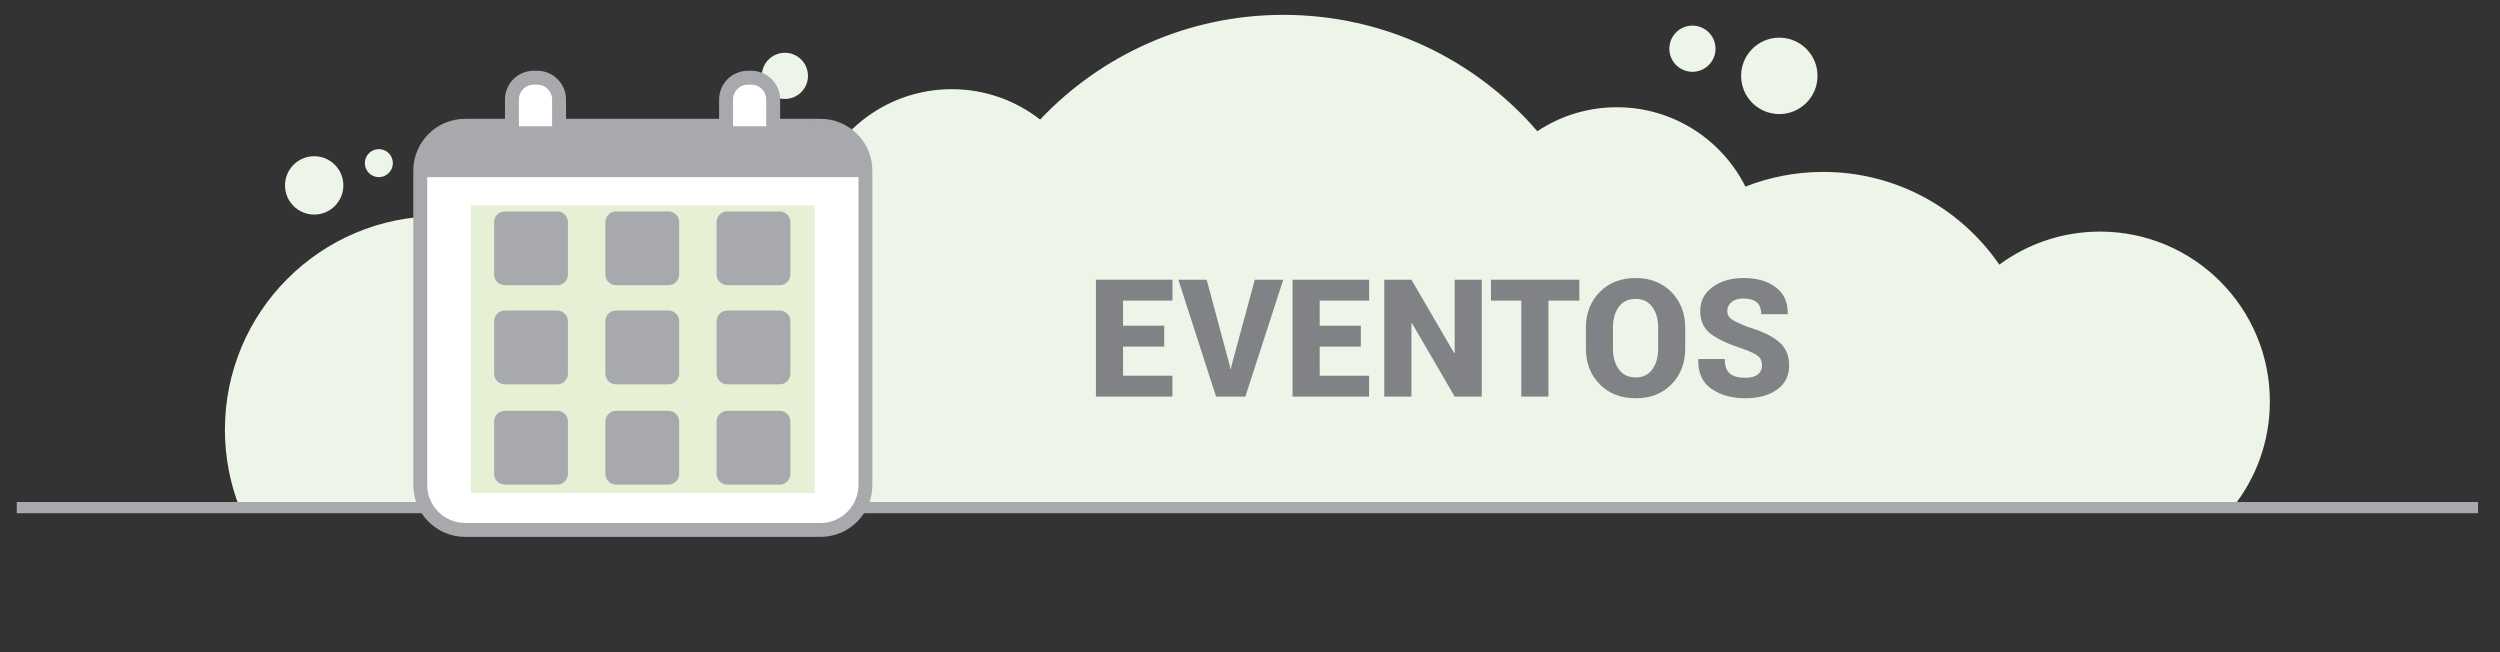 <?xml version="1.0" encoding="utf-8"?>
<!-- Generator: Adobe Illustrator 16.0.0, SVG Export Plug-In . SVG Version: 6.00 Build 0)  -->
<!DOCTYPE svg PUBLIC "-//W3C//DTD SVG 1.1//EN" "http://www.w3.org/Graphics/SVG/1.1/DTD/svg11.dtd">
<svg version="1.1" id="Layer_1" xmlns="http://www.w3.org/2000/svg" xmlns:xlink="http://www.w3.org/1999/xlink" x="0px" y="0px"
	 width="897.661px" height="234.187px" viewBox="0 0 897.661 234.187" enable-background="new 0 0 897.661 234.187"
	 xml:space="preserve">
<rect x="0" y="0" width="897.661" height="234.187" fill="#333333" stroke="none"/>
<path fill="#ECF5E7" d="M815.028,144.146c0,14.431-5.021,27.678-13.396,38.121h-209.91c-0.126-0.177-0.239-0.357-0.366-0.537
	h-23.985c-0.096,0.176-0.184,0.36-0.279,0.537H354.618c-0.098-0.177-0.186-0.357-0.28-0.537h-16.944
	c-0.103,0.176-0.203,0.36-0.316,0.537H86.03c-3.389-8.662-5.271-18.08-5.271-27.942c0-42.369,34.345-76.709,76.709-76.709
	c13.494,0,26.167,3.493,37.182,9.611c15.577-21.421,40.831-35.353,69.344-35.353c11.594,0,22.649,2.309,32.731,6.482
	c8.859-15.715,25.694-26.334,45.021-26.334c11.963,0,22.969,4.077,31.723,10.905c21.933-23.15,52.966-37.592,87.375-37.592
	c36.444,0,69.096,16.195,91.164,41.776c8.18-5.433,17.99-8.605,28.545-8.605c20.196,0,37.674,11.598,46.164,28.493
	c8.663-3.391,18.079-5.273,27.941-5.273c26.249,0,49.404,13.191,63.234,33.297c10.116-7.455,22.612-11.868,36.141-11.868
	C787.721,83.154,815.028,110.462,815.028,144.146z M638.889,13.523c-7.578,0-13.72,6.14-13.72,13.719
	c0,7.575,6.142,13.718,13.72,13.718c7.577,0,13.718-6.143,13.718-13.718C652.606,19.663,646.466,13.523,638.889,13.523z
	 M607.692,9.202c-4.58,0-8.289,3.711-8.289,8.288c0,4.581,3.709,8.294,8.289,8.294c4.58,0,8.292-3.713,8.292-8.294
	C615.984,12.914,612.272,9.202,607.692,9.202z M281.819,18.949c-4.581,0-8.288,3.713-8.288,8.293c0,4.577,3.707,8.289,8.288,8.289
	c4.582,0,8.293-3.712,8.293-8.289C290.112,22.662,286.401,18.949,281.819,18.949z M112.814,56.096
	c-5.786,0-10.474,4.689-10.474,10.472c0,5.784,4.688,10.474,10.474,10.474c5.784,0,10.474-4.69,10.474-10.474
	C123.288,60.785,118.598,56.096,112.814,56.096z M136.034,53.544c-2.778,0-5.032,2.253-5.032,5.031c0,2.777,2.253,5.032,5.032,5.032
	c2.779,0,5.03-2.255,5.03-5.032C141.064,55.797,138.813,53.544,136.034,53.544z"/>
<rect x="6.014" y="180.25" fill="#A7A9AC" width="883.759" height="4.031"/>
<g>
	<g>
		<path fill="#808285" d="M418.027,124.443h-14.785v10.462h17.724v7.493h-27.465v-41.962h27.494v7.493h-17.753v9.021h14.785V124.443
			z"/>
		<path fill="#808285" d="M441.486,131.015l0.288,1.527h0.173l0.289-1.412l8.329-30.693h10.203l-13.603,41.962h-10.52
			l-13.545-41.962h10.173L441.486,131.015z"/>
		<path fill="#808285" d="M488.636,124.443h-14.785v10.462h17.724v7.493H464.11v-41.962h27.494v7.493h-17.753v9.021h14.785V124.443z
			"/>
		<path fill="#808285" d="M532.039,142.398h-9.712l-15.361-26.399l-0.173,0.058v26.342h-9.741v-41.962h9.741l15.361,26.37
			l0.173-0.058v-26.313h9.712V142.398z"/>
		<path fill="#808285" d="M567.084,107.93h-11.096v34.469h-9.741V107.93h-10.894v-7.493h31.731V107.93z"/>
		<path fill="#808285" d="M605.098,125.193c0,5.168-1.638,9.429-4.914,12.782c-3.276,3.353-7.556,5.029-12.839,5.029
			c-5.322,0-9.636-1.676-12.94-5.029c-3.305-3.353-4.957-7.613-4.957-12.782v-7.551c0-5.149,1.647-9.405,4.943-12.768
			c3.295-3.362,7.594-5.043,12.897-5.043c5.264,0,9.549,1.682,12.854,5.043c3.305,3.363,4.957,7.619,4.957,12.768V125.193z
			 M595.385,117.584c0-2.998-0.706-5.457-2.118-7.378s-3.406-2.882-5.98-2.882c-2.633,0-4.645,0.956-6.038,2.868
			c-1.393,1.912-2.089,4.376-2.089,7.393v7.608c0,3.036,0.706,5.515,2.118,7.436c1.412,1.921,3.434,2.882,6.067,2.882
			c2.555,0,4.534-0.96,5.937-2.882c1.402-1.921,2.104-4.399,2.104-7.436V117.584z"/>
		<path fill="#808285" d="M632.679,131.274c0-1.499-0.49-2.646-1.47-3.444s-2.757-1.647-5.332-2.551
			c-5.207-1.69-9.074-3.492-11.6-5.404c-2.527-1.912-3.79-4.664-3.79-8.257c0-3.516,1.47-6.359,4.41-8.531
			c2.939-2.171,6.676-3.257,11.211-3.257c4.784,0,8.636,1.12,11.557,3.357c2.92,2.239,4.333,5.395,4.236,9.468l-0.057,0.173h-9.453
			c0-1.979-0.538-3.415-1.614-4.309c-1.076-0.894-2.7-1.34-4.871-1.34c-1.768,0-3.161,0.433-4.179,1.297
			c-1.019,0.865-1.527,1.931-1.527,3.199c0,1.23,0.523,2.214,1.571,2.954c1.047,0.74,3.002,1.667,5.865,2.781
			c4.861,1.441,8.541,3.199,11.038,5.274s3.747,4.919,3.747,8.531c0,3.689-1.441,6.576-4.323,8.66
			c-2.882,2.085-6.706,3.127-11.471,3.127c-4.746,0-8.766-1.119-12.061-3.357c-3.295-2.238-4.895-5.759-4.798-10.563l0.058-0.173
			h9.481c0,2.44,0.601,4.174,1.801,5.202s3.041,1.542,5.519,1.542c2.037,0,3.555-0.403,4.554-1.21
			C632.179,133.637,632.679,132.581,632.679,131.274z"/>
	</g>
</g>
<g>
	<path fill="#FFFFFF" stroke="#A7A9AC" stroke-width="5" stroke-miterlimit="10" d="M294.611,45.164h-16.993v-9.432
		c0-4.321-3.508-7.83-7.84-7.83h-1.236c-4.333,0-7.836,3.508-7.836,7.83v9.432h-59.972v-9.432c0-4.321-3.509-7.83-7.833-7.83h-1.246
		c-4.326,0-7.833,3.508-7.833,7.83v9.432h-16.801c-8.891,0-16.125,7.229-16.125,16.127v112.863c0,8.893,7.234,16.127,16.125,16.127
		h127.589c8.895,0,16.13-7.234,16.13-16.127V61.292C310.741,52.394,303.506,45.164,294.611,45.164L294.611,45.164z"/>
	<rect x="169.123" y="73.754" fill="#E5F0D4" width="123.383" height="103.296"/>
	<polygon fill="#A7A9AC" points="307.427,51.874 298.007,46.606 285.923,45.341 164.741,45.341 150.897,51.874 150.897,63.597 
		310.478,63.597 	"/>
	<g>
		<g>
			<path fill="#A7A9AC" d="M203.92,98.572c0,2.115-1.714,3.83-3.83,3.83h-18.824c-2.117,0-3.83-1.715-3.83-3.83V79.749
				c0-2.117,1.713-3.83,3.83-3.83h18.824c2.116,0,3.83,1.713,3.83,3.83V98.572z"/>
			<path fill="#A7A9AC" d="M243.859,98.572c0,2.115-1.713,3.83-3.829,3.83h-18.825c-2.115,0-3.83-1.715-3.83-3.83V79.749
				c0-2.117,1.715-3.83,3.83-3.83h18.825c2.115,0,3.829,1.713,3.829,3.83V98.572z"/>
			<path fill="#A7A9AC" d="M283.799,98.572c0,2.115-1.715,3.83-3.83,3.83h-18.825c-2.115,0-3.829-1.715-3.829-3.83V79.749
				c0-2.117,1.713-3.83,3.829-3.83h18.825c2.115,0,3.83,1.713,3.83,3.83V98.572z"/>
		</g>
		<g>
			<path fill="#A7A9AC" d="M203.92,134.165c0,2.115-1.714,3.831-3.83,3.831h-18.824c-2.117,0-3.83-1.716-3.83-3.831v-18.824
				c0-2.115,1.713-3.828,3.83-3.828h18.824c2.116,0,3.83,1.713,3.83,3.828V134.165z"/>
			<path fill="#A7A9AC" d="M243.859,134.165c0,2.115-1.713,3.831-3.829,3.831h-18.825c-2.115,0-3.83-1.716-3.83-3.831v-18.824
				c0-2.115,1.715-3.828,3.83-3.828h18.825c2.115,0,3.829,1.713,3.829,3.828V134.165z"/>
			<path fill="#A7A9AC" d="M283.799,134.165c0,2.115-1.715,3.831-3.83,3.831h-18.825c-2.115,0-3.829-1.716-3.829-3.831v-18.824
				c0-2.115,1.713-3.828,3.829-3.828h18.825c2.115,0,3.83,1.713,3.83,3.828V134.165z"/>
		</g>
		<g>
			<path fill="#A7A9AC" d="M203.92,170.167c0,2.116-1.714,3.832-3.83,3.832h-18.824c-2.117,0-3.83-1.716-3.83-3.832v-18.824
				c0-2.115,1.713-3.828,3.83-3.828h18.824c2.116,0,3.83,1.713,3.83,3.828V170.167z"/>
			<path fill="#A7A9AC" d="M243.859,170.167c0,2.116-1.713,3.832-3.829,3.832h-18.825c-2.115,0-3.83-1.716-3.83-3.832v-18.824
				c0-2.115,1.715-3.828,3.83-3.828h18.825c2.115,0,3.829,1.713,3.829,3.828V170.167z"/>
			<path fill="#A7A9AC" d="M283.799,170.167c0,2.116-1.715,3.832-3.83,3.832h-18.825c-2.115,0-3.829-1.716-3.829-3.832v-18.824
				c0-2.115,1.713-3.828,3.829-3.828h18.825c2.115,0,3.83,1.713,3.83,3.828V170.167z"/>
		</g>
	</g>
</g>
<g>
</g>
<g>
</g>
<g>
</g>
<g>
</g>
<g>
</g>
<g>
</g>
</svg>
